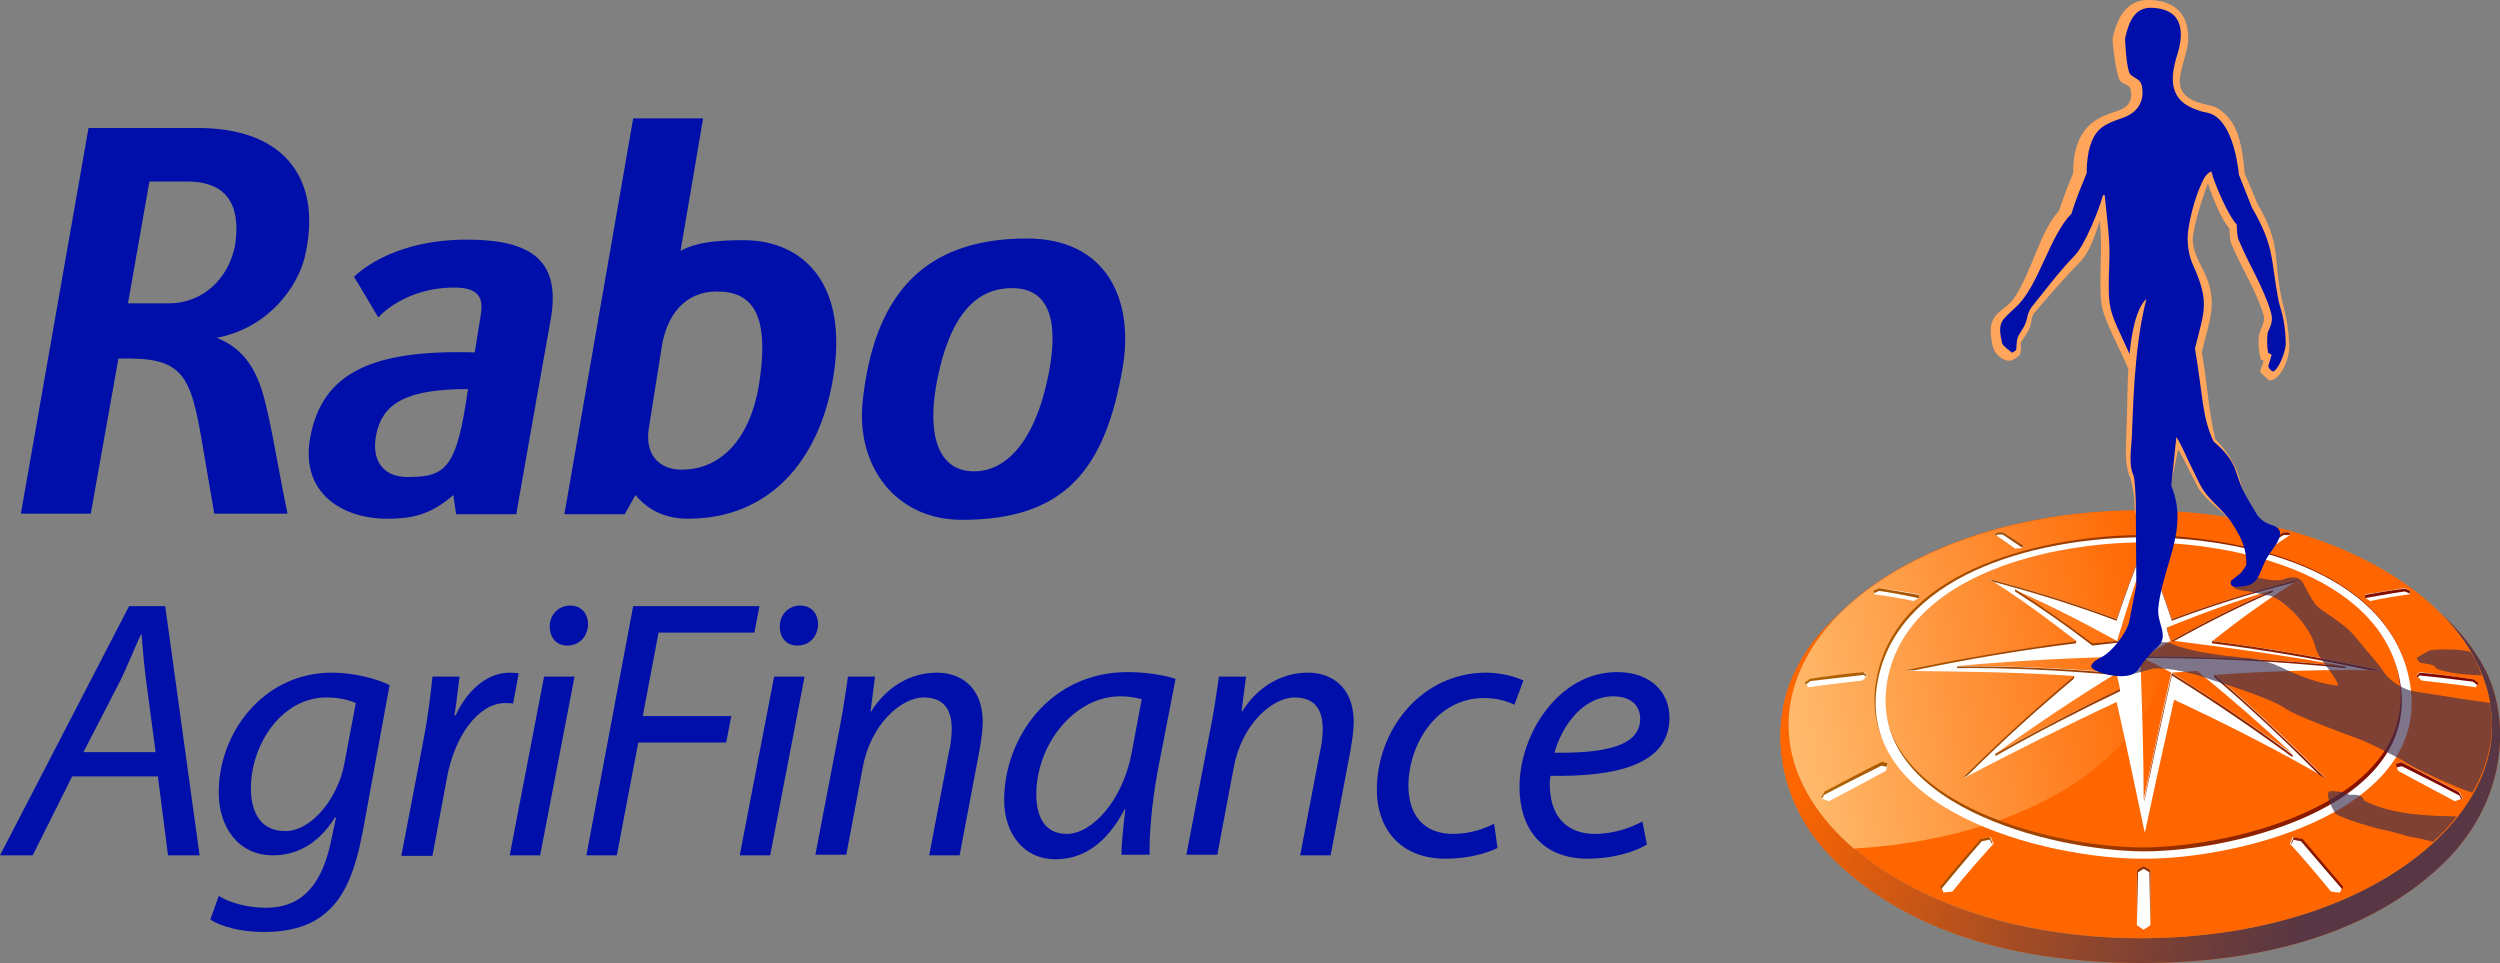 <svg version="1.1" id="LOGO" xmlns="http://www.w3.org/2000/svg" xmlns:xlink="http://www.w3.org/1999/xlink" x="0" y="0" viewBox="0 0 443.4 170.8" style="enable-background:new 0 0 443.4 170.8" xml:space="preserve">
  <rect x="0" y="0" width="443.4" height="170.8" fill="#808080" stroke="none"/>
  <style>
    .st4{fill-rule:evenodd;clip-rule:evenodd;fill:#fff}.st6{opacity:.66;fill:#3b2e4f}
  </style>
  <path d="M432.9 108.8c2.7 2.7 4.9 5.6 6.4 8.8 5 10.1 3.1 21.2-6.7 30.9-11.3 11.1-30.6 17.9-53 17.9s-41.6-6.8-53-18c-9.9-9.7-11.7-20.8-6.7-30.9 1.6-3.2 3.7-6.1 6.4-8.8-3.2 3.1-5.7 5.8-7.9 10.3-4.8 9.7-3.3 23.5 6.9 33.5 11.6 11.4 29.7 18.3 54.5 18.3s42.9-7 54.1-18.2c10.9-11 11.3-25.2 6.9-33.8-1.9-3.6-4.4-6.9-7.9-10z" style="fill:#f60"/>
  <g style="opacity:.85">
    <linearGradient id="SVGID_1_" gradientUnits="userSpaceOnUse" x1="326.947" y1="115.971" x2="415.803" y2="147.839" gradientTransform="translate(-.431 -1.619)">
      <stop offset="0" style="stop-color:#f60"/>
      <stop offset=".152" style="stop-color:#dd5c0e"/>
      <stop offset=".567" style="stop-color:#874430"/>
      <stop offset=".859" style="stop-color:#503446"/>
      <stop offset="1" style="stop-color:#3b2e4f"/>
    </linearGradient>
    <path d="M432.9 108.8c2.7 2.7 4.9 5.6 6.4 8.8 5 10.1 3.1 21.2-6.7 30.9-11.3 11.1-30.6 17.9-53 17.9s-41.6-6.8-53-18c-9.9-9.7-11.7-20.8-6.7-30.9 1.6-3.2 3.7-6.1 6.4-8.8-3.2 3.1-5.7 5.8-7.9 10.3-4.8 9.7-3.3 23.5 6.9 33.5 11.6 11.4 29.7 18.3 54.5 18.3s42.9-7 54.1-18.2c10.9-11 11.3-25.2 6.9-33.8-1.9-3.6-4.4-6.9-7.9-10z" style="fill:url(#SVGID_1_)"/>
  </g>
  <defs>
    <path id="SVGID_00000008841611360344966110000002871604201885845417_" d="M414.7 97.1c-10.5-4.3-22.7-6.6-35.1-6.6-12.4 0-24.6 2.2-35.1 6.6-11.5 4.8-20.4 11.8-24.6 20.4-5 10.1-3.1 21.2 6.7 30.9 11.3 11.1 30.6 17.9 53 18 22.4 0 41.6-6.8 53-17.9 9.9-9.7 11.7-20.8 6.7-30.9-4.2-8.6-13.1-15.7-24.6-20.5z"/>
  </defs>
  <use xlink:href="#SVGID_00000008841611360344966110000002871604201885845417_" style="overflow:visible;fill:#f60"/>
  <clipPath id="SVGID_00000060014903163457495320000000578212780062003632_">
    <use xlink:href="#SVGID_00000008841611360344966110000002871604201885845417_" style="overflow:visible"/>
  </clipPath>
  <linearGradient id="SVGID_00000101094161763326275600000017488861761776755354_" gradientUnits="userSpaceOnUse" x1="305.773" y1="130.182" x2="384.627" y2="116.278" gradientTransform="translate(-.431 -1.619)">
    <stop offset="0" style="stop-color:#ffc980"/>
    <stop offset="1" style="stop-color:#f60"/>
  </linearGradient>
  <path style="fill:url(#SVGID_00000101094161763326275600000017488861761776755354_)" d="M381.7 102c-2.1-4.2-1.6-8.1-1.2-11.4h-.9c-12.4 0-24.6 2.2-35.1 6.6-11.5 4.8-20.4 11.8-24.6 20.4-5 10.1-3.1 21.2 6.7 30.9.7.7 1.4 1.3 2.2 2 41.7-2.5 63.5-26.9 52.9-48.5z"/>
  <path class="st4" d="M352.8 102.7c7.7 2 15.1 4.3 22.6 7.1 1.5-4.5 3.1-8.9 4.9-13.2 1.8 4.3 3.4 8.8 4.9 13.2 7.5-2.8 14.7-5 22.5-7-5.4 3.4-10.3 6.9-15.3 10.9 10.2 1.3 19.8 3 29.9 5.2-10-.2-19.5.1-29.5.8 7.1 6 13.1 11.8 19.7 18.3-9-5.2-17.5-9.5-26.9-13.9-1.8 7.9-3.5 15.7-5.2 23.6-1.7-7.9-3.2-15.4-5-23.2-9.4 4.4-17.9 8.7-27.3 13.6 6.6-6.5 12.8-12.2 19.9-18.2-10-.7-19.7-.8-29.9-.9 10.1-2.2 20-3.9 30.3-5.2-5.2-4-10.1-7.7-15.6-11.1zm27.5 13.7V99c-1.8 4.8-3.3 9.7-4.8 14.6 1.6 1 3.2 1.9 4.8 2.8zm-23-11.8c6.2 2.7 12.2 5.8 18.2 9.1-1.5.1-2.9.3-4.4.5-4.5-3.4-9-6.6-13.8-9.6zm23 11.8c12 0 23.9.6 35.8 1.8-10.4-1.9-20.6-3.3-31-4.6-1.7 1-3.3 1.9-4.8 2.8zm22.9-11.8c-6.2 2.7-12.3 5.8-18.2 9.1-.2-.8-.5-1.6-.7-2.4 6.2-2.5 12.5-4.8 18.9-6.7zm-23.6 11.8c.3 8.4.6 17.3.6 25.4 1.6-7.5 3.2-15 4.9-22.5-1.5-.9-3.8-1.9-5.5-2.9zm27 17.3c-7-5-14.1-9.8-21.4-14.4l4.5-.3c5.8 4.7 11.4 9.6 16.9 14.7zm-26.3-17.3c-12 .2-21.4.7-33.1 1.7 10.1 0 18 .4 28.3 1.2 1.5-.9 3.1-1.9 4.8-2.9zm-26.4 17.3c7-5 14.1-9.8 21.5-14.3.2.9.4 1.9.6 2.8-7.5 3.6-14.8 7.4-22.1 11.5zm27.5 30.4c-.4.3-.8.5-1.2.8-.4-.3-.8-.5-1.2-.8v-9.8c.3-.2.9-.5 1.2-.7.3.2.8.5 1.2.7v9.8zm-57.8-23.6c-.2.4-.4.7-.6 1.1.4.1 1 .4 1.4.5 3.4-1.8 6.8-3.6 10.1-5.4.1-.5.2-.8.3-1.2-.3-.1-.7-.2-1-.3-3.4 1.7-6.8 3.5-10.2 5.3zm-2.5-20c-.3.2-.6.5-.9.7.2.2.4.5.5.7 3.2-.5 6.4-.8 9.6-1.2.3-.3.7-.6.9-.9l-.6-.6c-3.2.4-6.4.8-9.5 1.3zm12.2-16.2c-.3.1-.6.3-1 .4 0 .2.1.5.1.7 2.3.3 4.7.7 7 1.2.3-.2.7-.4 1-.6 0-.2-.1-.4-.1-.6-2.3-.4-4.7-.8-7-1.1zm71.7-9.9h.9l.4.4-3.6 2.4h-.9c-.1-.1-.2-.3-.3-.4 1-.8 2.3-1.6 3.5-2.4zM379.4 91c.2-.1.4-.1.7-.2.2.1.5.1.7.2v2.9c-.2.1-.5.2-.7.2-.2-.1-.5-.2-.7-.2V91zm-25.6 3.8c.1-.1.4-.3.5-.4h.9c1.2.8 2.5 1.6 3.7 2.4-.1.1-.2.3-.4.4-.3 0-.8.1-1.1.1-1.2-.9-2.4-1.7-3.6-2.5zm-7.5 63.3c-.5.1-1.1.1-1.6.2-.1-.3-.3-.7-.4-1 2.4-2.8 4.8-5.7 7.2-8.5.5-.1 1.1-.2 1.6-.3.1.3.3.8.5 1.1-2.5 2.8-5 5.6-7.3 8.5zm89.9-17.6c.2.4.4.7.6 1.1-.4.1-1 .4-1.4.5-3.4-1.8-6.8-3.6-10.1-5.4-.1-.5-.2-.8-.4-1.2.3-.1.7-.2 1-.3 3.5 1.7 6.9 3.5 10.3 5.3zm2.5-20c.3.2.6.5.9.7-.2.2-.4.5-.5.7-3.2-.5-6.4-.8-9.6-1.2-.3-.3-.7-.6-.9-.9l.6-.6c3.1.4 6.3.8 9.5 1.3zm-12.2-16.2c.3.1.6.3 1 .4 0 .2-.1.5-.1.7-2.3.3-4.7.7-7 1.2-.3-.2-.7-.4-1-.6 0-.2.1-.4.1-.6 2.3-.3 4.6-.7 7-1.1zm-13.1 53.8c.4.1 1.1.2 1.6.2.2-.3.3-.7.4-1-2.4-2.8-4.8-5.7-7.2-8.5-.5-.1-1.1-.2-1.6-.3-.1.3-.3.8-.5 1.1 2.6 2.8 5 5.7 7.3 8.5z"/>
  <linearGradient id="SVGID_00000133497047376974890160000012392296022375296900_" gradientUnits="userSpaceOnUse" x1="320.601" y1="128.913" x2="440.091" y2="128.913" gradientTransform="translate(-.431 -1.619)">
    <stop offset="0" style="stop-color:#b06500"/>
    <stop offset="1" style="stop-color:#7c0000"/>
  </linearGradient>
  <path style="fill-rule:evenodd;clip-rule:evenodd;fill:url(#SVGID_00000133497047376974890160000012392296022375296900_)" d="M375.4 110.1c-7.2-2.7-14.3-4.9-21.8-6.9-.3-.2-.5-.3-.8-.5 7.7 2 15.1 4.3 22.6 7.1 1.5-4.5 3.1-8.9 4.9-13.2 1.8 4.3 3.4 8.8 4.9 13.2 7.5-2.8 14.7-5 22.5-7-.3.2-.5.3-.8.5-7.5 1.9-14.5 4.1-21.7 6.8-1.5-4.5-3.1-8.9-4.9-13.2-1.8 4.3-3.4 8.7-4.9 13.2zm-7.5 9.8c-7 5.9-13.4 11.7-19.9 18.2.2-.1.8-.5 1-.6 6.4-6.3 12-11.4 18.8-17.1l.1-.5zm12.4-3.2zm0-.3zm0 0v.3-.3zm-.3.2c-.1 0-.2.1-.2.1-1.5.9-2.9 1.8-4.4 2.7l.1.3c1.6-1 3.2-1.9 4.8-2.9v-.4c-.1.1-.2.1-.3.2zm.3.1zm0-.3zm-4.8-2.7h-.4c-1.3.1-2.6.3-4 .4-4.5-3.4-9-6.6-13.7-9.6v.4c4.7 3 9.3 6.2 13.7 9.6 1.5-.2 2.9-.3 4.4-.5 1.4.8 2.8 1.5 4.2 2.4h.6l-4.8-2.7zm-21.6 20.4c7.2-4.1 14.6-7.9 22.1-11.5v-.4c-7.5 3.6-14.9 7.5-22.1 11.5v.4zm31.3-14.7c-1.7 7.4-3.4 15-4.9 22.5v.3c1.6-7.5 3.2-14.9 4.9-22.4 5 3.1 12.2 7.8 21.4 14.5v-.4c-7-5.2-14.1-10-21.4-14.5zm7.8.5-.3-.3v.5c6.8 5.8 12.3 11 18.6 17.3.2.1.8.5 1.1.6-6.7-6.6-12.7-12.3-19.4-18.1zm-25.1-6.1c-10.1 1.3-20 3-30 5.1h1.6c9.6-2 19-3.6 28.7-4.8v-.4l-.3.1zm7.5 5.6c-9.4-.8-18.8-1.3-28.3-1.2v.3c9.3-.1 18.6.4 27.9 1.2.1-.2.3-.2.4-.3m16.9-5.3c9.7 1.2 18.6 2.8 28.2 4.8h1.7c-10.1-2.2-19.7-3.9-29.9-5.2v.4zm-11.5 2.3h-.5c.1 0 .2.1.2.1.1 0 .2.1.3.2 11.8 0 23.5.6 35.2 1.8v-.3c-11.9-1.2-23.8-1.8-35.8-1.8m4.8-2.7c.1 0 .3 0 .4.1 5.8-3.2 11.7-6.2 17.7-8.8v-.3c-6.1 2.6-12.2 5.7-18.1 9m0 0c-.2-.8-.5-1.6-.7-2.4v.3c.2.7.4 1.4.7 2.1m-51.3 22.1c.3.1.6.1.9.2.1-.2.1-.4.2-.6-.3-.1-.7-.2-1-.3-3.4 1.7-6.8 3.5-10.2 5.3-.2.4-.4.7-.6 1.1.1 0 .1.1.2.1l.3-.6c3.4-1.8 6.8-3.5 10.2-5.2zm-3.1-16.1.3.3.2-.2-.6-.6c-3.2.3-6.3.7-9.5 1.2-.3.2-.6.5-.9.7.1.2.1.2.2.3.2-.1.6-.5.8-.6 3.2-.4 6.3-.7 9.5-1.1zm2.7-14.9c2.3.3 7.1 1.3 7.1 1.3 0-.2-.1-.4-.1-.6-2.3-.4-4.7-.8-7-1.2-.3.1-.6.3-1 .4 0 .2 0 .3.1.5.2-.1.7-.3.9-.4zm72.6-9.9c.2 0 .3-.1.4-.1l-.4-.4h-.9c-1.2.8-2.5 1.6-3.7 2.4l.3.3c1.1-.8 2.2-1.5 3.4-2.2h.9zm-26.5-3.4c.2-.1.4-.1.7-.2.2.1.5.1.7.2V91c-.2-.1-.5-.1-.7-.2-.2.1-.4.1-.7.2v.5zm-24.2 3.3c1.1.7 2.2 1.5 3.4 2.3l.3-.3c-1.2-.8-2.4-1.6-3.7-2.4h-.9c-.1.1-.4.3-.5.4.1.1.2.1.3.2l.2-.2h.9zm-2.3 54.1.4.8.1-.1c0-.1-.3-.8-.5-1.1-.5.1-1.1.2-1.6.3-2.4 2.8-4.9 5.6-7.2 8.5 0 .1.1.3.2.4 1.5-1.8 4.8-5.8 7.2-8.5.5-.1 1.1-.2 1.4-.3zm83.3-7.8.3.6c.1 0 .1 0 .2-.1-.2-.4-.4-.7-.6-1.1-3.4-1.8-6.8-3.6-10.2-5.3-.3.1-.7.2-1 .3.1.2.1.4.2.6.3-.1.6-.1.9-.2 3.4 1.7 6.8 3.4 10.2 5.2zm2.4-20.2c.2.1.6.5.8.6.1-.1.1-.2.2-.3-.3-.3-.6-.5-.9-.7-3.2-.5-6.3-.9-9.5-1.2l-.6.6.2.2c.1-.1.3-.2.3-.3 3.2.3 6.3.7 9.5 1.1zm-11.2-15.6c0-.2 0-.3.1-.5-.3-.1-.6-.3-1-.4-2.3.3-4.7.7-7 1.1 0 .2-.1.4-.1.6.1 0 4.8-.9 7.1-1.2.2.1.6.2.9.4zm-19.3 43.9c2.4 2.8 5.7 6.7 7.3 8.5.1-.1.1-.3.2-.4-2.4-2.8-4.8-5.7-7.2-8.5-.5-.1-1.1-.2-1.6-.3-.1.3-.4.9-.5 1.1l.1.1.4-.8c.4.2.9.2 1.3.3zm-26.9 5.5.2 9.4v-9.8c-.3-.2-.8-.5-1.2-.7-.4.2-.9.5-1.2.7v9.8l.2-9.4c.3-.2.7-.4 1-.6.3.2.7.4 1 .6zm-1.2-2.9c17.1 0 52.3-8.8 47-32.3-4.2-18.9-30.5-24.6-47-24.6s-42.8 5.6-47 24.6c-5.3 23.5 29.9 32.3 47 32.3zm0-1.5c16.4 0 50.2-8.4 45.3-31-4-18.3-29.4-23.7-45.3-23.8-15.9 0-41.3 5.4-45.3 23.7-4.9 22.7 28.9 31.1 45.3 31.1z"/>
  <path class="st4" d="M333.2 120c4.3-18.9 29.4-24.7 47-24.7 17.5 0 42.8 5.7 47 24.7 5.3 23.6-29.9 32.4-47 32.3-17.1.1-52.3-8.7-47-32.3zm1.7-.1c4-18.3 29.4-23.7 45.3-23.7 15.9 0 41.3 5.4 45.3 23.8 4.9 22.7-28.9 31-45.3 31-16.4-.1-50.2-8.5-45.3-31.1z"/>
  <path class="st6" d="m436.3 123.9-7.7-1.2-1-.2c-1.3-.3-3.8-1.7-4.8-3.3-1.1-1.7-3.7-4.5-5.1-6.3-2-2.5-6.4-4.7-7.1-5.8-.7-1-1.7-2.8-2-3.5-.3-.7-1-1.3-2.2-1.2-1.2.1-1.3.5-2.3.5-1 .1-2.4-.2-2.4-.2-.6-.1-1-.2-1.4-.2-.6 1-1.6 1.6-3.8 1.6h-.4c.2.5 2.4.8 2.7.8.4 0 2.4.5 2.8.6.9.2.7-.1 2.2.7 2.5 1.4 6.1 5.3 6.9 8.7.4 1.9 3.6 4.9 4 6.7-4.3-.3-10-3.2-10-3.2l-.7-.3s-2.6-1.3-6.5-1.5c-7.4-.7-10.2-1.7-11-1.9-1.5-.5-1.3-.8-2.6-.8h-.7c-.1.3-.3.6-.6.8-1.4 1.3-2.3 2.3-3.5 4.1-.3.5-.8.8-1.5.9 1.4-.3 4.2-1.1 4.2-1.1 2.6-.3 6.6.8 6.6.8 1.5.3 3.9 1.2 3.9 1.2s10.6 3.2 13.1 5.1c1.7 1.2 10.5 4.5 12.8 5.3 2.3.8 8 3.9 8 3.9 1.5 1.2 9.9 5 12.3 5.7 3-5.2 4-10.5 3.2-15.9l-5.4-.8z"/>
  <path class="st6" d="M432.4 115.2c-.7 0-1.6.2-1.6.2l-2.1 1.2c-.3.4.7 1 .7 1s2.7.2 2.6.9c2 1 6.1 1.2 8.2 1.3l-.9-2.1c-.3-.7-.7-1.4-1.1-2-.1-.2-1.7-.6-5.8-.5zM416.7 141s-.5-.6-3.2-.7c-1.7 0 .7 4 .7 4 1.5 1 7.1 2.6 8.2 2.8 1.2.2 5 1.3 5 1.3s2 .3 4.1.9c.3-.3.6-.6 1-.9 1.2-1.2 2.3-2.4 3.2-3.6-4.7-.1-11.3-.2-16.4-2.8-.3-1.4-2.6-1-2.6-1z"/>
  <path d="M402.5 67.5s-1.6-1.4-1.6-1.5c-.1-.5.4-1.2.6-2-.2-.1-.3-.1-.5-.2-.4-1.4-.7-4 0-5.4.3-.7.7-1.6.5-2.4-1.3-4.4-3.8-8.2-5.6-12.4-.5-1.1-.4-1.9-.5-3.1-1.4-1.5-3-5.5-3.8-8-1.6 4.1-2.7 8.8-2.7 9.9 0 4.6 4.7 6.8 3 14.5-.3 1.5-.9 3.5-1.4 5.6 1 5.3 1 9.2 2.4 15.4 2 2 3.7 4.5 4.5 7.7.5 2 2.2 6.7 4.4 7.4 1.3.4-4.5 1.5-6.2-.6-1.6-2-4.3-3.6-5.6-5.7-1-1.7-2.6-5.3-3.7-7l-1.3 6.5c1.7 7 .7 8.5-.8 14.2-.7 2.5-5.6-9-5.6-9.9 0-2.5-.2-3.4-.7-5.6-1-2-.9-4.9-.8-7.1.2-3.6.2-10.5.4-12.3-1.2-3.1-4.4-8.6-4.8-11.7-.5-4.9.3-9.8-.3-14.6-.8 2.4-1.7 5.5-3.6 7.4-2.8 2.8-5.4 5.9-8 8.9-.9 1.3-.1 1.9-1.5 3.9s-.7 1.1-.9 3c-.1.3-.2.6-.3.7-.8.6-1.5 1.2-2.6.7-2.1-1-2.2-2.6-2.4-4.6-.3-3.8 2.5-4 4.1-6.3 3.1-4.5 4.7-12.1 8-15.5.2-.7 1-3.1 2.5-6.7 0-4.5 1.2-8.5 5.8-10.3 1.9-.8 4.4-.9 4.5-3.6 0-.3-.1-1.1-.3-1.4-.8-.6-1.3-.6-1.7-1.1-.7-1-1.4-7.1-1.3-7.5 1.1-5.2 3.6-7 6.8-6.8 3.7.2 6.7 2 6.6 7-.1 4.1-4.3 9.3 1.9 11.2 2.4.8 2.8.2 4.9 2.3 2.3 2.3 2.9 6.4 3.2 10.2l2.3 5.5c4.3 7.3 2.7 9.5 4.3 16.9.4 1.9 1.1 3.6 1.3 7.8.3 2.1-1.3 6.5-3.5 6.6z" style="fill:#ffa55c"/>
  <path d="M357.6 62c.2-1.9-.1-1.8 1.1-3.6 1.1-1.7.6-2.5 1.6-3.9 2.5-3.1 4.8-6.2 7.6-9.1 1.9-1.9 4.4-8.3 5-10.5.1-.3.3-.5.4-.2.4 4.3 1 7.8.8 12-.3 8.8-.1 7.9 3.6 16.1.3-3.3 1.1-8.1 3-9.8-2.3 8.6-2.4 20.8-2.6 24.6-.1 1.9-.6 4.9.3 6.7.3 1.2.3 3 .4 4.4 0 .8.1 15.1.1 15.1l-1.3 6.6c-.5 1.9-2.9 5.1-4.8 6.1-.6.3-1.9 1-1.9 1.7 0 1 6.7 3 8.3.6 1.2-1.8 2.1-2.8 3.5-4.1 2.1-2-.2-4.1.1-6.9.5-4.8 2.5-8.9 3.2-13.5.4-2.7.3-5.1-.9-8.2l.9-8.6c1 1.5 1.9 3.9 2.9 5.8 1.7 3.5 1.7 3.8 4.6 6.7 1 1 2 2.1 2.7 3.3 1.4 2.2 2.3 4.3 2.2 6.9-1 1.8-1.4 1.7-2.7 2.8 0 .1-.4 1.1.9 1.1 4.4 0 3.8-2.3 5.5-5.2 1.1-1.9 4.1-4.8.8-5.8-1.1-.3-2.1-1-2.7-2-2.3-3.9-2.4-3.8-3.6-7.4-.7-2.2-2.2-3.9-4-5.4-1.1-2.4-1.5-4.2-1.9-6.8-.5-3.5-.8-6.1-1.4-9.7 1.7-6.8 2.6-8.2-.3-14.7-.7-1.5-1-3.1-1-4.9 0-2.2 1.2-7 2.4-9.5.4-1 1-2 1.8-2.3.7 2.6 3.1 8 4.5 9.4.1 1.1 0 2.1.5 3.1 1.8 4.3 4.3 8.1 5.6 12.6.4 1.5-.1 2.3-.6 3.5-.1.6-.2 2.3.1 3.6l.6.3c-.1.4-.4 1.5-.6 2 .1.6.8 1 .8 1 1-.2 2.4-3.7 2.3-5.2-.1-4.3-1.1-6.3-1.3-7.5-1.4-7.3-.6-9.3-4.7-16.4l-2.3-5.8c-.3-3-1.5-9.7-5.2-10.9-.6-.2-1.3-.2-2.2-.6-4.9-1.6-4.9-5.4-3.6-9.6 1.2-3.7 1.4-8.1-4.1-8.5-3.4-.3-4.4 2.4-5.1 5.4 0 .3.2 5.3.9 6.4 1.4 1.1 2.2.8 2.2 3.4-.1 2.2-1.5 3.6-3.5 4.3-3.2 1.1-4.8 1.8-5.8 5-.3 1-.6 2.5-.6 4.7v.1c-.9 2.2-2 4.8-2.7 7.2-3.9 3.9-5.8 12.8-9.8 16.5-2.6 2.5-3.4 2.6-2.5 6.5.1.4 1.4 1.4 1.6 1.5-.1.4.9-.2.9-.4zM12.8 137.7l-7 14H0l22.9-44.2h6.4l6.1 44.2h-5.6l-1.8-14H12.8zm14.8-4.3-1.7-12.8c-.3-2.3-.6-5.5-.8-8.1H25c-1.2 2.6-2.3 5.4-3.6 8.1l-6.6 12.8h12.8zm11.2 25.5c1.9 1.2 5 2.1 8.4 2.1 5.3 0 9.5-2.8 11.4-11.3l1-4.7h-.2c-2.8 4.5-6.6 6.7-11 6.7-6.4 0-9.6-5.4-9.6-11-.1-10.7 7.9-21.4 20.1-21.4 3.7 0 7.7 1 10.2 2.2l-4.8 26.2c-1.3 6.7-3.1 11.3-6.4 14.1-3.1 2.8-7.4 3.5-11.1 3.5-3.9 0-7.5-.9-9.5-2.2l1.5-4.2zm24.3-34.2c-1-.5-2.9-1-5.2-1-7.9 0-13.4 8.3-13.4 16.1 0 3.5 1.2 7.6 6.1 7.6 4.7 0 9.4-5.9 10.5-12.1l2-10.6zm8.1 27 3.9-20.4c.8-4.1 1.3-8.3 1.6-11.3h4.8c-.3 2.2-.5 4.5-.9 6.9h.2c2-4.3 5.4-7.6 9.7-7.6.5 0 1.1.1 1.5.1l-1 5.4c-.3-.1-.9-.1-1.4-.1-4.7 0-8.9 5.7-10.3 13.1l-2.6 14h-5.5zm19.2 0 6.1-31.7h5.4l-6.1 31.7h-5.4zm7.1-40.6c0-2.1 1.6-3.7 3.6-3.7s3.2 1.4 3.2 3.4c-.1 2.2-1.6 3.7-3.7 3.7-1.9 0-3.1-1.4-3.1-3.4zm14.8-3.6h22.4l-.9 4.7h-17L114 127h15.7l-.9 4.7h-15.6l-3.8 20H104l8.3-44.2zm18.9 44.2 6.1-31.7h5.4l-6.1 31.7h-5.4zm7.1-40.6c0-2.1 1.6-3.7 3.6-3.7s3.2 1.4 3.2 3.4c-.1 2.2-1.6 3.7-3.7 3.7-1.9 0-3.1-1.4-3.1-3.4zm6.3 40.6 4.3-22.5c.7-3.5 1.1-6.6 1.5-9.2h4.8l-.8 6.2h.1c2.8-4.5 7.1-6.9 11.7-6.9 3.8 0 8.1 2.2 8.1 8.8 0 1.4-.3 3.4-.6 5.1l-3.5 18.5h-5.4l3.5-18.3c.3-1.2.5-2.8.5-4.1 0-3.2-1.2-5.6-5-5.6-3.9 0-9.4 4.7-10.8 12.5l-2.9 15.4h-5.5zm54.3 0c0-1.9.3-4.9.7-8.2h-.1c-3.5 6.6-7.8 8.9-12.3 8.9-5.6 0-9.1-4.5-9.1-10.5 0-11 8.1-22.7 21.9-22.7 3 0 6.4.5 8.5 1.2l-3.2 16.5c-1 5.5-1.5 11.1-1.4 14.7h-5zm3.6-27.7c-.8-.2-2-.5-3.8-.5-8.2 0-14.9 8.6-14.9 17.4 0 3.5 1.2 7 5.4 7 4.5 0 9.9-5.9 11.5-14.3l1.8-9.6zm7.9 27.7 4.3-22.5c.7-3.5 1.1-6.6 1.5-9.2h4.8l-.8 6.2h.1c2.8-4.5 7.1-6.9 11.7-6.9 3.8 0 8.1 2.2 8.1 8.8 0 1.4-.3 3.4-.6 5.1l-3.5 18.5h-5.4l3.5-18.3c.3-1.2.5-2.8.5-4.1 0-3.2-1.2-5.6-5-5.6-3.9 0-9.4 4.7-10.8 12.5l-2.9 15.4h-5.5zm55.2-1.3c-1.6.8-4.9 1.9-9.2 1.9-8.2 0-12.2-5.5-12.2-12.2 0-10.8 8-20.8 19.4-20.8 2.9 0 5.6.9 6.6 1.4l-1.6 4.3c-1.2-.6-3-1.2-5.4-1.2-8.3 0-13.4 8.1-13.4 15.6 0 5.1 2.7 8.5 7.9 8.5 3.2 0 5.7-1 7.3-1.8l.6 4.3zm26.5-.6c-2.4 1.4-6.2 2.5-10.5 2.5-8.4 0-12.1-5.7-12.1-12.7 0-9.6 7.1-20.4 17.3-20.4 6 0 9.3 3.6 9.3 8.1 0 8.3-9.4 10.5-21.1 10.3-.3 1.4-.1 4.3.7 6 1.2 2.8 3.8 4.3 7.1 4.3 3.7 0 6.6-1.2 8.5-2.2l.8 4.1zm-6-26.3c-5.2 0-9 5-10.4 10 8.5.1 15.2-1 15.2-6 0-2.6-1.9-4-4.8-4zM131.9 42.6c-4.9 0-8.5.4-11.2 1.9l4-23.5h-12.4l-12.2 70.2h10.7l1.9-3.4c1.1 1.3 3.8 4.2 9.3 4.2 14.8 0 23.3-10.7 25.7-24.6 3-17.1-5.3-24.8-15.8-24.8zm2.9 24.4c-1.5 11.2-7.2 16.3-13.9 16.3-4.2 0-6.6-2.9-5.8-7.5l2.3-14.5c.9-5.4 4.1-9.6 9.7-9.6h.1c6.4 0 9.1 4.3 7.6 15.3zm-52-24.5c-13.9 0-20 6.6-20 6.6l4.3 7.2S71.6 51 80.6 51c5 0 5.1 2.5 4.6 5.3l-1 6.2C66.3 62 57.1 65.9 55 77.7 53.3 87.3 60.5 92 68.7 92c4.2 0 7.6-.6 11.7-4.2l.5 3.4h10.7l.1-.8 3.7-21 2.3-12.9c1.8-10.5-3.7-14-14.9-14zM72.3 84.6c-4.6 0-6.4-3.2-5.6-7.4C67.8 71.5 72.1 69 83 69c-2 14.1-3.9 15.6-10.7 15.6zM54 45.8c3.2-13.1-2.6-23.2-19.2-23.1H15.7l-12 68.4h12.4L21 63.6c11.5-.3 12.8 2.5 15 15.8l2 11.7h13C49.5 84 48.5 77.4 47.2 72c-1.3-5.6-3.4-10-8.8-12.1l.6-.1c9.1-2 13.8-9.3 15-14zm-24 8h-7.3l3.8-21.6h6.7c7.9 0 9.4 5.2 8.5 11.3-1.2 6.1-5.9 10.3-11.7 10.3zm152.1-11.5c-19.2 0-27.2 11.1-29.1 28.9-1.2 11.4 5.8 21 17.6 21 18.2 0 25.5-8.8 28.6-27.5 1.8-11.6-2.9-22.4-17.1-22.4zm4 23.4c-2.6 13.9-8.5 17.9-13.3 17.9-6.6 0-8.2-6.7-6.8-15 2.4-13.6 7.7-17.5 13.5-17.5 8.5 0 7.5 9.6 6.6 14.6z" style="fill:#000faa"/>
</svg>